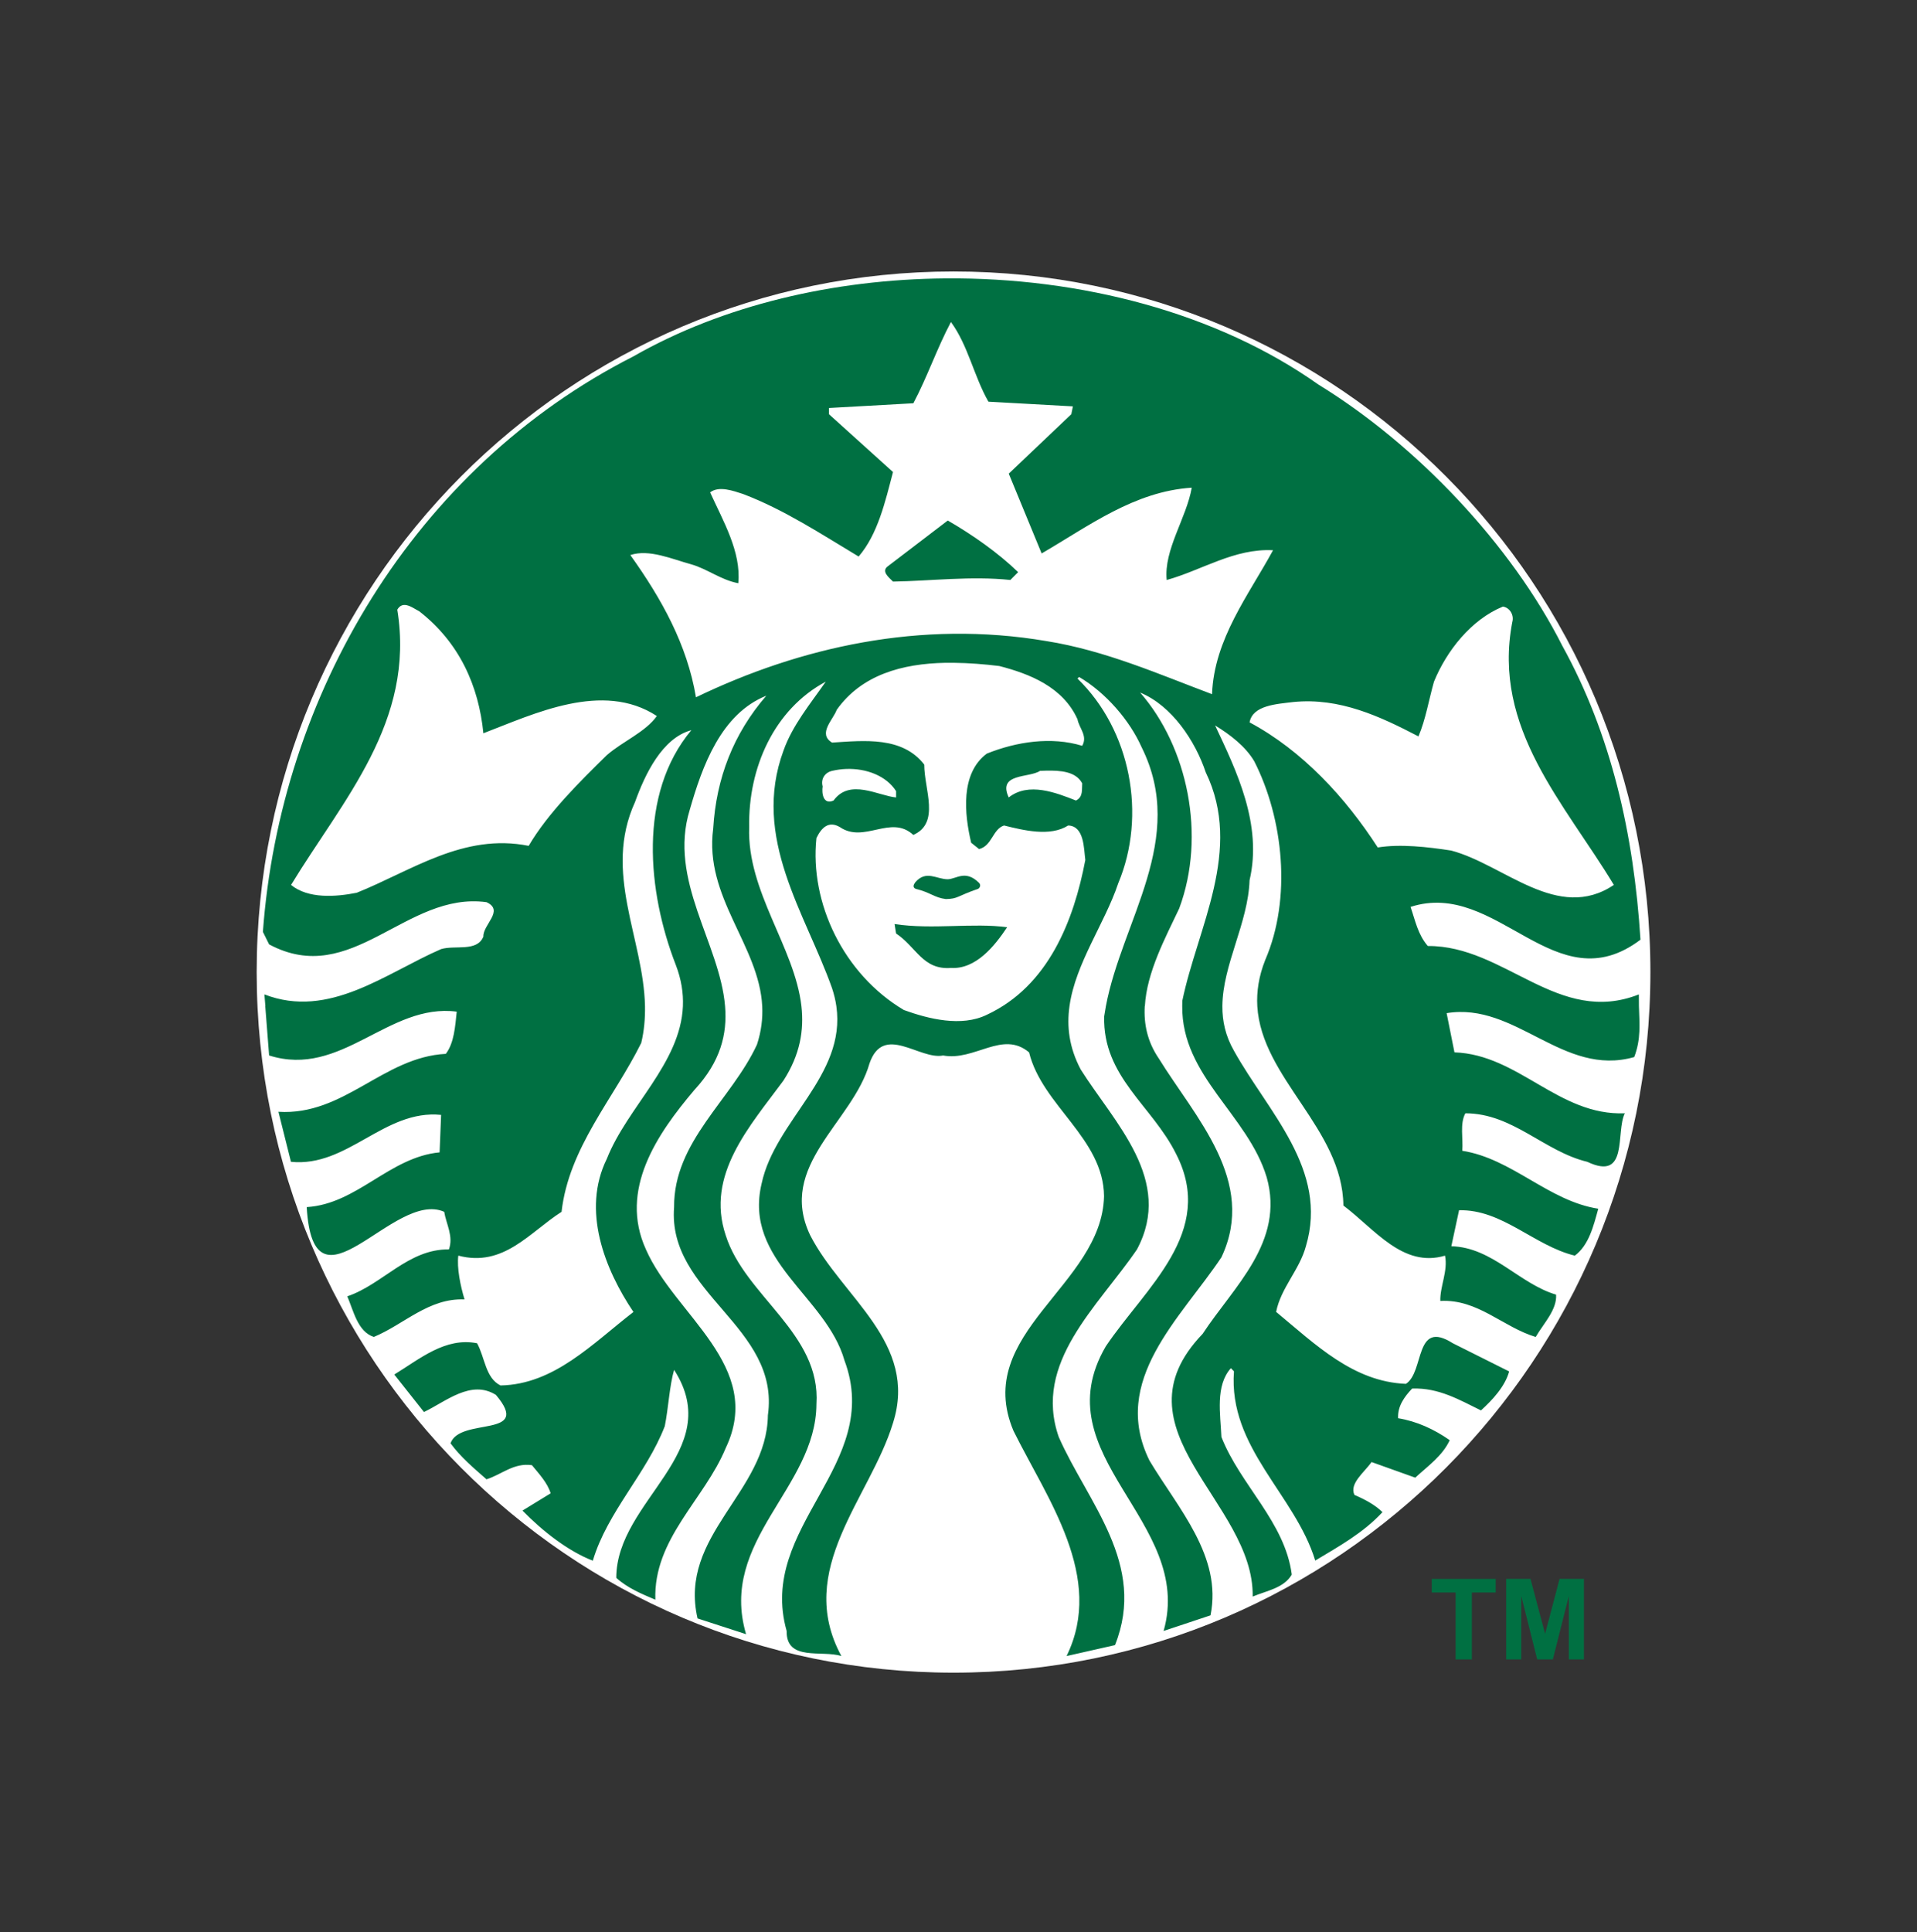 <svg width="130" height="131" viewBox="0 0 130 131" fill="none" xmlns="http://www.w3.org/2000/svg">
<rect x="0" y="0" width="130" height="131" fill="#333333" stroke="none"/>
<path d="M111.921 65.906C111.921 92.14 90.763 113.406 64.664 113.406C38.564 113.406 17.406 92.14 17.406 65.906C17.406 39.673 38.564 18.406 64.664 18.406C90.763 18.406 111.921 39.673 111.921 65.906Z" fill="white"/>
<path d="M64.272 35.291C65.936 36.25 67.7 37.484 69.044 38.792L68.516 39.322C65.865 39.04 63.073 39.392 60.56 39.431C60.28 39.148 59.715 38.723 60.241 38.368L64.272 35.291ZM111.143 68.219C111.178 69.416 111.291 70.443 110.824 71.668C105.981 73.045 102.8 67.918 98.102 68.691L98.633 71.349C102.98 71.492 105.695 75.66 110.186 75.481C109.548 76.755 110.471 80.113 107.644 78.771C104.71 78.066 102.588 75.481 99.373 75.481C98.985 76.194 99.231 77.18 99.163 78.022C102.555 78.555 104.994 81.421 108.385 81.951C108.066 83.116 107.75 84.421 106.795 85.132C104.036 84.46 101.882 81.983 98.945 82.054L98.421 84.494C101.213 84.566 103.016 87.035 105.525 87.776C105.594 88.806 104.673 89.726 104.143 90.645C101.916 89.976 100.218 88.063 97.674 88.204C97.639 87.245 98.208 86.157 97.993 85.132C95.135 85.982 93.219 83.326 91.101 81.734C91.04 76.521 85.553 73.102 85.263 68.219C85.208 67.246 85.356 66.206 85.799 65.09C87.603 60.92 87.036 55.506 85.059 51.618C84.458 50.595 83.393 49.788 82.401 49.186C83.853 52.263 85.622 55.898 84.739 59.679C84.637 62.6 82.914 65.404 82.894 68.219C82.887 69.223 83.101 70.227 83.679 71.24C85.978 75.381 90.114 79.3 88.559 84.493C88.131 86.088 86.858 87.322 86.54 88.945C89.229 91.172 91.772 93.682 95.341 93.824C96.613 93.012 95.906 89.41 98.522 91.071L102.342 92.982C102.063 94.004 101.207 94.921 100.432 95.625C98.983 94.919 97.569 94.074 95.762 94.143C95.23 94.708 94.771 95.343 94.812 96.154C96.083 96.363 97.25 96.9 98.312 97.643C97.819 98.705 96.858 99.371 95.974 100.184L93.011 99.125C92.517 99.833 91.489 100.577 91.85 101.354C92.518 101.64 93.26 102.027 93.752 102.523C92.444 103.936 90.787 104.846 89.192 105.805C87.818 101.315 83.291 98.166 83.68 92.974L83.469 92.763C82.405 93.96 82.761 95.873 82.829 97.425C84.103 100.678 87.14 103.19 87.601 106.757C87.069 107.675 85.87 107.858 84.95 108.246C85.057 101.816 75.302 96.938 81.558 90.433C83.644 87.248 87.139 84.208 85.901 79.823C84.629 75.589 80.132 72.966 80.172 68.219L80.179 67.849C81.203 62.899 84.315 57.632 81.769 52.367C81.06 50.249 79.475 47.842 77.319 46.957C80.533 50.636 81.807 56.639 79.968 61.59C79.041 63.559 77.766 65.905 77.638 68.22H77.63C77.561 69.429 77.808 70.631 78.588 71.771C81.029 75.731 85.268 80.082 82.83 85.242C80.073 89.376 75.266 93.581 77.951 99.025C79.895 102.277 82.901 105.521 82.09 109.519L78.909 110.578C81.03 103.122 70.637 98.742 74.988 91.283C77.674 87.289 82.478 83.542 79.759 78.242C78.133 74.957 74.773 73.013 74.88 68.909L74.995 68.22C76.09 62.399 80.515 56.889 77.421 50.668C76.608 48.832 74.983 46.959 73.179 45.898L73.07 46.007C76.678 49.506 77.775 55.263 75.83 59.891C74.923 62.606 72.931 65.311 72.526 68.221C72.334 69.593 72.496 71.014 73.289 72.512C75.586 76.15 79.615 80.009 77.101 84.712C74.454 88.596 70.034 92.376 71.799 97.427C73.744 101.847 77.804 106.057 75.612 111.537L72.329 112.279C74.944 106.938 71.023 101.639 68.727 97.007C65.933 90.362 74.729 87.18 74.87 81.104C74.837 77.183 70.668 74.956 69.787 71.351C67.983 69.829 66.113 71.956 63.956 71.561C62.363 71.881 59.917 69.369 58.967 72.092C57.835 76.084 52.677 79.019 54.944 83.754C57.101 87.961 62.291 91.038 60.557 96.483C59.005 101.57 53.877 106.412 57.057 112.279C55.751 111.855 53.311 112.666 53.346 110.578C51.332 103.474 59.92 99.336 57.267 92.235C56.033 87.886 50.409 85.484 51.647 80.253C52.562 75.947 57.394 72.937 56.717 68.221C56.661 67.826 56.564 67.421 56.425 67C54.622 61.91 50.943 56.819 53.136 50.879C53.738 49.183 54.94 47.734 55.997 46.217C52.498 48.09 50.732 52.05 50.805 56.078C50.652 60.459 53.888 64.212 54.349 68.221C54.53 69.838 54.265 71.495 53.136 73.252C50.84 76.367 47.838 79.652 49.214 83.753C50.523 87.89 55.683 90.396 55.365 95.205C55.33 100.893 48.72 104.435 50.594 110.797L47.304 109.729C45.998 104.076 52.005 101.184 52.074 95.954C52.924 89.939 45.253 87.707 45.713 81.844C45.68 77.389 49.602 74.568 51.334 70.82C51.631 69.909 51.73 69.047 51.69 68.221C51.477 64.078 47.744 60.838 48.364 56.18C48.572 52.752 49.739 49.747 51.966 47.169C48.893 48.403 47.623 51.941 46.774 54.911C45.301 59.672 48.818 63.955 49.17 68.221C49.327 70.105 48.866 71.978 47.094 73.893C44.548 76.893 41.965 80.679 43.804 84.712C45.751 89.162 51.866 92.626 49.214 98.176C47.767 101.675 44.301 104.325 44.443 108.459C43.525 108.07 42.573 107.682 41.792 106.977C41.792 101.712 49.282 98.423 45.714 92.874C45.398 93.969 45.33 95.457 45.082 96.694C43.843 99.911 41.194 102.487 40.202 105.814C38.544 105.174 36.81 103.829 35.431 102.416L37.341 101.246C37.129 100.538 36.564 99.938 36.071 99.337C34.83 99.163 34.015 99.977 32.992 100.296C32.109 99.517 31.256 98.809 30.552 97.855C31.186 96.049 36.141 97.543 33.631 94.573C31.936 93.513 30.235 95.027 28.751 95.734L26.739 93.192C28.471 92.133 30.198 90.645 32.353 91.072C32.884 92.028 32.92 93.434 33.943 93.933C37.584 93.862 40.164 91.108 42.956 88.951C41.01 86.057 39.426 82.06 41.155 78.56C42.539 75.052 46.147 72.097 46.311 68.219C46.347 67.336 46.21 66.407 45.824 65.408C43.916 60.494 43.243 53.853 46.884 49.505C44.904 50.036 43.737 52.504 43.064 54.377C40.876 59.175 43.644 63.62 43.74 68.219C43.753 69.046 43.686 69.874 43.485 70.71C41.611 74.491 38.575 77.809 38.082 82.161C35.925 83.536 34.154 85.942 31.081 85.13C30.973 85.943 31.221 87.18 31.503 88.1C29.066 87.998 27.404 89.794 25.352 90.642C24.259 90.292 23.975 88.879 23.552 87.89C25.953 87.079 27.686 84.671 30.443 84.709C30.763 83.821 30.264 83.007 30.123 82.16C26.693 80.638 21.256 89.686 20.799 81.841C24.227 81.629 26.417 78.447 29.811 78.13L29.913 75.589C26.06 75.2 23.582 79.16 19.731 78.77L18.882 75.379C23.337 75.657 25.991 71.665 30.233 71.45C30.796 70.709 30.864 69.613 30.973 68.589C26.343 67.986 23.165 73.117 18.25 71.559C18.25 71.559 18.081 69.423 17.989 68.219H17.996C17.962 67.748 17.931 67.42 17.931 67.42C22.313 69.12 26.164 65.973 29.913 64.348C30.866 64.062 32.353 64.557 32.781 63.498C32.744 62.685 34.227 61.734 32.992 61.167C27.511 60.423 23.87 67.034 18.25 64.028L17.828 63.178C18.997 47.204 28.006 31.761 42.956 24.161C49.01 20.701 56.532 18.937 64.118 18.875C73.272 18.799 82.522 21.2 89.404 26.071C96.086 30.17 102.478 36.925 105.947 43.783C109.265 49.791 110.792 56.533 111.248 63.71C105.45 68.091 101.56 59.583 95.656 61.487C95.974 62.408 96.15 63.361 96.825 64.138C102.058 64.101 105.661 69.58 111.138 67.421L111.143 68.219ZM44.544 48.546C40.868 46.142 36.207 48.406 32.78 49.715C32.462 46.497 31.155 43.566 28.431 41.445C28.166 41.313 27.801 41.037 27.472 41.017C27.275 41.004 27.087 41.084 26.942 41.336C28.177 48.933 23.238 54.235 19.738 59.998C20.903 60.951 22.775 60.809 24.189 60.529C27.899 59.045 31.434 56.462 35.852 57.348C37.158 55.121 39.353 52.964 41.153 51.197C42.253 50.245 43.764 49.641 44.544 48.546ZM55.786 53.318C55.715 53.775 55.821 54.591 56.526 54.276C57.624 52.756 59.567 53.958 60.768 54.066V53.638C60.109 52.603 58.753 52.083 57.376 52.135C57.059 52.146 56.736 52.193 56.425 52.265C55.964 52.367 55.644 52.788 55.786 53.318ZM73.069 48.764C72.082 46.572 69.82 45.685 67.767 45.156C66.761 45.032 65.716 44.948 64.681 44.938C64.487 44.936 64.293 44.933 64.1 44.938C61.202 44.996 58.434 45.74 56.742 48.125C56.5 48.798 55.433 49.744 56.423 50.347C58.651 50.205 61.192 49.925 62.676 51.837C62.676 53.535 63.773 55.794 61.935 56.607C60.413 55.198 58.61 57.207 56.954 56.076C56.175 55.616 55.683 56.153 55.364 56.824C54.903 61.206 57.197 66.042 61.297 68.48C62.958 69.079 65.192 69.649 66.925 68.799C71.096 66.857 72.823 62.406 73.6 58.306C73.496 57.525 73.533 56.005 72.438 55.968C71.202 56.75 69.398 56.288 68.088 55.968C67.314 56.218 67.278 57.351 66.396 57.566L65.859 57.137C65.399 55.196 65.115 52.438 66.92 51.095C68.936 50.282 71.304 49.927 73.389 50.565C73.778 49.894 73.177 49.366 73.069 48.764ZM70.941 52.25C70.801 52.253 70.665 52.26 70.527 52.265C69.786 52.759 67.628 52.403 68.407 54.066C69.751 53.002 71.624 53.747 72.967 54.276C73.464 54.029 73.356 53.534 73.389 53.108C72.958 52.305 71.927 52.23 70.941 52.25ZM86.33 37.306C83.714 37.167 81.523 38.652 79.119 39.324C78.91 37.278 80.464 35.118 80.818 33.065C76.931 33.315 73.853 35.654 70.638 37.523C69.894 35.725 69.147 33.918 68.408 32.113L72.65 28.083L72.758 27.552L67.029 27.233C66.042 25.504 65.653 23.421 64.487 21.831C63.533 23.633 62.892 25.541 61.938 27.341L56.216 27.662V28.083L60.559 32.004C60.028 34.02 59.534 36.21 58.228 37.733C55.683 36.209 53.175 34.55 50.385 33.492C49.714 33.275 48.757 32.923 48.156 33.383C49.038 35.328 50.274 37.419 50.066 39.542C48.899 39.327 47.982 38.579 46.885 38.264C45.574 37.907 44.018 37.208 42.746 37.633C44.867 40.6 46.598 43.705 47.197 47.276C54.234 43.88 62.44 42.012 70.958 43.464C74.951 44.099 78.623 45.725 82.193 47.065C82.332 43.321 84.701 40.312 86.33 37.306ZM98.413 57.667C102.016 58.62 105.63 62.545 109.444 59.999C106.122 54.486 101.177 49.395 102.553 42.186C102.696 41.694 102.378 41.195 101.921 41.125C99.766 42.006 98.097 44.13 97.244 46.217C96.893 47.451 96.685 48.763 96.191 49.927C93.609 48.583 90.855 47.281 87.709 47.596C86.575 47.737 84.949 47.812 84.739 48.976C88.309 50.884 91.244 54.067 93.432 57.458C94.955 57.209 96.823 57.421 98.413 57.667ZM60.666 62.649L60.767 63.288C62.149 64.208 62.573 65.768 64.486 65.626C66.181 65.727 67.453 64.138 68.298 62.867C66.004 62.55 63.211 63.04 60.666 62.649ZM62.575 59.788C62.644 60.071 62.4 60.495 62.786 60.638C63.917 60.393 65.966 61.24 66.597 59.897C66.156 59.403 65.436 59.179 64.681 59.179C63.926 59.179 63.142 59.399 62.575 59.788Z" fill="#007042"/>
<path opacity="0.99" d="M60.664 58.562H68.414V61.746H60.664V58.562Z" fill="white"/>
<path d="M62.097 60.264C63.099 60.501 63.347 60.857 64.138 60.956C64.98 60.941 64.858 60.77 66.326 60.263C66.422 60.229 66.555 60.017 66.39 59.854C65.479 58.949 64.849 59.596 64.278 59.613C63.52 59.621 62.809 58.964 62.069 59.818C61.943 59.991 61.877 60.162 62.097 60.264Z" fill="#007042"/>
<path d="M98.713 112.507V107.972H97.094V107.049H101.431V107.972H99.815V112.507H98.713Z" fill="#007042"/>
<path d="M102.141 112.507V107.049H103.79L104.78 110.772L105.76 107.049H107.413V112.507H106.389V108.211L105.305 112.507H104.244L103.164 108.211V112.507H102.141Z" fill="#007042"/>
</svg>
